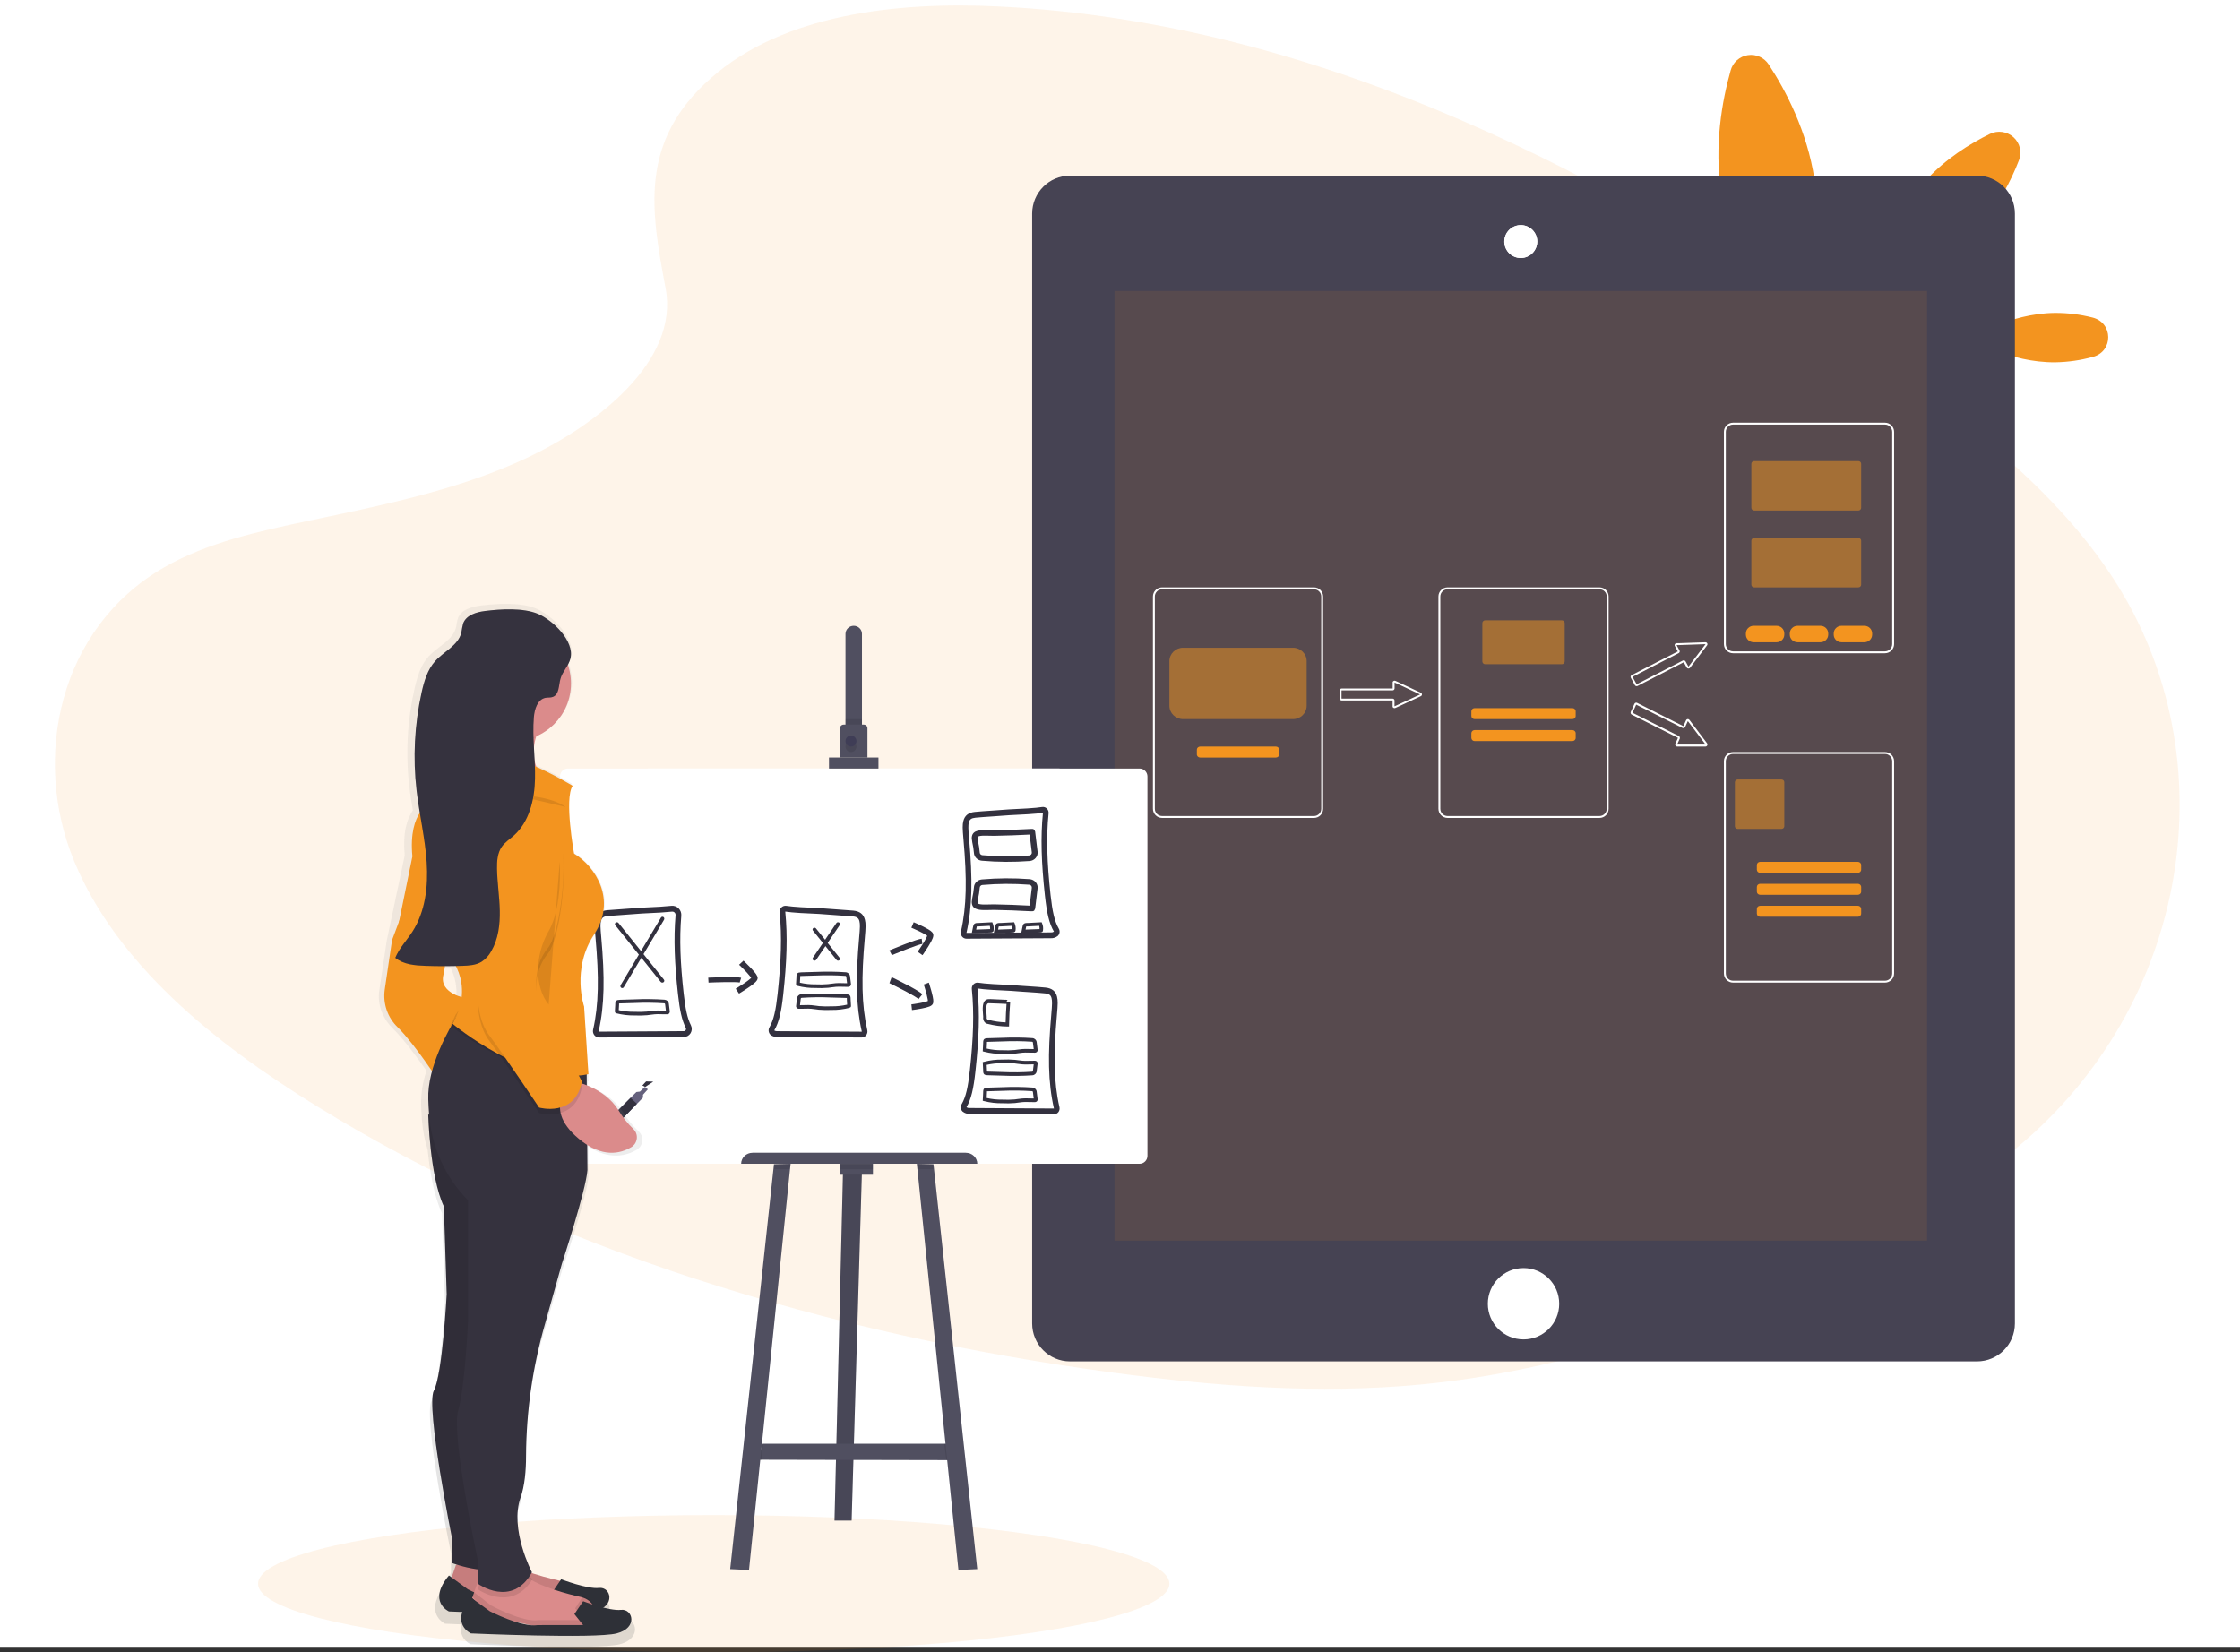 <svg xmlns="http://www.w3.org/2000/svg" width="408" height="301" viewBox="0 0 408 301">
  <rect x="0" y="0" width="408" height="301" fill="#333333" stroke="none"/>
  <defs>
    <linearGradient id="grafika-a" x1="50.004%" x2="50.004%" y1="100.008%" y2=".008%">
      <stop offset="0%" stop-color="gray" stop-opacity=".25"/>
      <stop offset="54%" stop-color="gray" stop-opacity=".12"/>
      <stop offset="100%" stop-color="gray" stop-opacity=".1"/>
    </linearGradient>
  </defs>
  <g fill="none" fill-rule="evenodd">
    <rect width="408" height="300" fill="#FFF"/>
    <g fill-rule="nonzero" transform="translate(10 1)">
      <ellipse cx="120" cy="287.5" fill="#F3941F" opacity=".1" rx="83" ry="12.5"/>
      <path fill="#F3941F" d="M119.501,13.216 C132.629,1.623 153.239,-0.752 172.002,0.184 C230.927,3.089 284.112,31.258 330.131,63.128 C346.789,74.668 363.19,87.099 374,102.991 C396.012,135.332 389.481,180.139 358.875,206.782 C348.462,215.86 335.84,222.799 322.882,228.958 C299.839,239.912 274.977,248.705 248.826,251.208 C230.178,252.993 211.299,251.54 192.759,249.05 C140.958,242.095 90.111,226.703 47.497,200.385 C28.807,188.855 11.19,174.489 3.485,155.812 C-4.221,137.134 0.697,113.466 19.798,102.414 C27.691,97.84 37.129,95.78 46.368,93.835 C59.959,90.982 73.788,88.168 86.062,82.368 C98.737,76.372 113.747,64.783 111.238,51.521 C108.544,37.285 106.376,24.788 119.501,13.216 Z" opacity=".1"/>
      <path fill="#F3941F" d="M320.488 31.631C322.849 47.142 316.279 61 316.279 61 316.279 61 305.88 49.711 303.512 34.2 302.188 25.498 303.673 17.325 305.231 11.818 305.632 10.357 306.86 9.269 308.363 9.043 309.866 8.817 311.362 9.495 312.178 10.774 315.311 15.563 319.164 22.933 320.488 31.631zM364.288 56C366.6 55.99 368.905 56.274 371.142 56.845 374.91 57.787 374.968 62.986 371.222 64.009 368.997 64.627 366.7 64.959 364.388 64.999 355.917 65.089 349 60.661 349 60.661 349 60.661 355.817 56.091 364.288 56zM340.676 31.954C332.69 40.644 331 52 331 52 331 52 342.257 49.264 350.24 40.571 353.941 36.543 356.291 31.944 357.747 28.169 358.311 26.706 357.914 25.051 356.746 23.996 355.578 22.941 353.877 22.7 352.458 23.389 348.778 25.18 344.377 27.926 340.676 31.954z"/>
      <path fill="#464353" d="M184.895,31 L350.105,31 C353.913,31 357,34.094 357,37.91 L357,240.09 C357,243.906 353.913,247 350.105,247 L184.895,247 C181.087,247 178,243.906 178,240.09 L178,37.91 C178,34.094 181.087,31 184.895,31 Z"/>
      <polygon fill="#F3941F" points="193 52 341 52 341 225 193 225" opacity=".1"/>
      <circle cx="267.5" cy="236.5" r="6.5" fill="#FFF"/>
      <path fill="#FFF" d="M267,46 C265.343,46 264,44.657 264,43 C264,41.343 265.343,40 267,40 C268.657,40 270,41.343 270,43 C269.996,44.655 268.655,45.996 267,46 Z"/>
      <path fill="#FFF" d="M267.017 40.332C268.49 40.332 269.685 41.526 269.685 43 269.685 44.474 268.49 45.668 267.017 45.668 265.543 45.668 264.348 44.474 264.348 43 264.35 41.527 265.544 40.333 267.017 40.332L267.017 40.332zM267.017 40C265.802 39.993 264.703 40.72 264.233 41.84 263.764 42.961 264.016 44.254 264.873 45.115 265.73 45.977 267.021 46.236 268.144 45.773 269.267 45.31 270 44.215 270 43 270.004 42.206 269.692 41.443 269.132 40.88 268.572 40.317 267.811 40 267.017 40L267.017 40zM201.668 106L229.332 106C230.253 106 231 106.746 231 107.667L231 146.333C231 147.254 230.253 148 229.332 148L201.668 148C200.747 148 200 147.254 200 146.333L200 107.667C200 106.746 200.747 106 201.668 106zM201.668 106.347C200.939 106.347 200.347 106.938 200.347 107.667L200.347 146.333C200.347 147.062 200.939 147.653 201.668 147.653L229.332 147.653C230.061 147.653 230.653 147.062 230.653 146.333L230.653 107.667C230.653 106.938 230.061 106.347 229.332 106.347L201.668 106.347z"/>
      <path fill="#F3941F" d="M205.491,117 L225.509,117 C226.885,117 228,118.092 228,119.439 L228,127.561 C228,128.908 226.885,130 225.509,130 L205.491,130 C204.115,130 203,128.908 203,127.561 L203,119.439 C203,118.092 204.115,117 205.491,117 Z" opacity=".5"/>
      <path fill="#F3941F" d="M208.607,135 L222.393,135 C222.728,135 223,135.256 223,135.572 L223,136.428 C223,136.744 222.728,137 222.393,137 L208.607,137 C208.272,137 208,136.744 208,136.428 L208,135.572 C208,135.256 208.272,135 208.607,135 Z"/>
      <path fill="#FFF" d="M253.668,106 L281.332,106 C282.253,106 283,106.746 283,107.667 L283,146.333 C283,147.254 282.253,148 281.332,148 L253.668,148 C252.747,148 252,147.254 252,146.333 L252,107.667 C252,106.746 252.747,106 253.668,106 Z M253.668,106.347 C252.939,106.347 252.347,106.938 252.347,107.667 L252.347,146.333 C252.347,147.062 252.939,147.653 253.668,147.653 L281.332,147.653 C282.061,147.653 282.653,147.062 282.653,146.333 L282.653,107.667 C282.653,106.938 282.061,106.347 281.332,106.347 L253.668,106.347 Z"/>
      <path fill="#F3941F" d="M260.518,112 L274.482,112 C274.768,112 275,112.233 275,112.52 L275,119.48 C275,119.767 274.768,120 274.482,120 L260.518,120 C260.232,120 260,119.767 260,119.48 L260,112.52 C260,112.233 260.232,112 260.518,112 Z" opacity=".5"/>
      <path fill="#F3941F" d="M258.595 128L276.405 128C276.734 128 277 128.256 277 128.572L277 129.428C277 129.744 276.734 130 276.405 130L258.595 130C258.266 130 258 129.744 258 129.428L258 128.572C258 128.256 258.266 128 258.595 128zM258.595 132L276.405 132C276.734 132 277 132.256 277 132.572L277 133.428C277 133.744 276.734 134 276.405 134L258.595 134C258.266 134 258 133.744 258 133.428L258 132.572C258 132.256 258.266 132 258.595 132z"/>
      <path fill="#FFF" d="M305.668,76 L333.332,76 C334.253,76 335,76.746 335,77.667 L335,116.333 C335,117.254 334.253,118 333.332,118 L305.668,118 C304.747,118 304,117.254 304,116.333 L304,77.667 C304,76.746 304.747,76 305.668,76 Z M305.668,76.347 C304.939,76.347 304.347,76.938 304.347,77.667 L304.347,116.333 C304.347,117.062 304.939,117.653 305.668,117.653 L333.332,117.653 C334.061,117.653 334.653,117.062 334.653,116.333 L334.653,77.667 C334.653,76.938 334.061,76.347 333.332,76.347 L305.668,76.347 Z"/>
      <path fill="#F3941F" d="M309.508 83L328.492 83C328.772 83 329 83.22 329 83.49L329 91.51C329 91.78 328.772 92 328.492 92L309.508 92C309.228 92 309 91.78 309 91.51L309 83.49C309 83.22 309.228 83 309.508 83zM309.508 97L328.492 97C328.772 97 329 97.22 329 97.49L329 105.51C329 105.78 328.772 106 328.492 106L309.508 106C309.228 106 309 105.78 309 105.51L309 97.49C309 97.22 309.228 97 309.508 97z" opacity=".5"/>
      <path fill="#F3941F" d="M309.423 113L313.577 113C314.363 113 315 113.622 315 114.389L315 114.611C315 115.378 314.363 116 313.577 116L309.423 116C308.637 116 308 115.378 308 114.611L308 114.389C308 113.622 308.637 113 309.423 113zM317.423 113L321.577 113C322.363 113 323 113.622 323 114.389L323 114.611C323 115.378 322.363 116 321.577 116L317.423 116C316.637 116 316 115.378 316 114.611L316 114.389C316 113.622 316.637 113 317.423 113zM325.423 113L329.577 113C330.363 113 331 113.622 331 114.389L331 114.611C331 115.378 330.363 116 329.577 116L325.423 116C324.637 116 324 115.378 324 114.611L324 114.389C324 113.622 324.637 113 325.423 113z"/>
      <path fill="#FFF" d="M305.668,136 L333.332,136 C334.253,136 335,136.746 335,137.667 L335,176.333 C335,177.254 334.253,178 333.332,178 L305.668,178 C304.747,178 304,177.254 304,176.333 L304,137.667 C304,136.746 304.747,136 305.668,136 Z M305.668,136.347 C304.939,136.347 304.347,136.938 304.347,137.667 L304.347,176.333 C304.347,177.062 304.939,177.653 305.668,177.653 L333.332,177.653 C334.061,177.653 334.653,177.062 334.653,176.333 L334.653,137.667 C334.653,136.938 334.061,136.347 333.332,136.347 L305.668,136.347 Z"/>
      <path fill="#F3941F" d="M306.498,141 L314.502,141 C314.777,141 315,141.22 315,141.49 L315,149.51 C315,149.78 314.777,150 314.502,150 L306.498,150 C306.223,150 306,149.78 306,149.51 L306,141.49 C306,141.22 306.223,141 306.498,141 Z" opacity=".5"/>
      <path fill="#F3941F" d="M310.595 156L328.405 156C328.734 156 329 156.256 329 156.572L329 157.428C329 157.744 328.734 158 328.405 158L310.595 158C310.266 158 310 157.744 310 157.428L310 156.572C310 156.256 310.266 156 310.595 156zM310.595 160L328.405 160C328.734 160 329 160.256 329 160.572L329 161.428C329 161.744 328.734 162 328.405 162L310.595 162C310.266 162 310 161.744 310 161.428L310 160.572C310 160.256 310.266 160 310.595 160zM310.595 164L328.405 164C328.734 164 329 164.256 329 164.572L329 165.428C329 165.744 328.734 166 328.405 166L310.595 166C310.266 166 310 165.744 310 165.428L310 164.572C310 164.256 310.266 164 310.595 164z"/>
      <path fill="#FFF" d="M248.324 126.041L244.505 127.809 244.155 127.967C244.065 128.008 243.961 128.011 243.868 127.975 243.775 127.94 243.701 127.869 243.664 127.78L243.655 127.746C243.647 127.705 243.647 127.663 243.652 127.65L243.652 126.606C243.652 126.6 243.647 126.596 243.642 126.596L234.363 126.596C234.165 126.596 234.004 126.443 234 126.249L234 124.772C234.004 124.581 234.165 124.429 234.363 124.429L243.649 124.429C243.657 124.428 243.663 124.422 243.663 124.415L243.665 123.373C243.658 123.333 243.658 123.293 243.665 123.254L243.676 123.215C243.714 123.127 243.788 123.057 243.881 123.023 243.974 122.989 244.077 122.993 244.166 123.034L244.517 123.192 248.325 124.976 248.793 125.197C248.919 125.254 249 125.376 249 125.51 249 125.644 248.92 125.766 248.794 125.823L248.324 126.041zM243.999 127.664C244.002 127.664 244.005 127.664 244.007 127.663L244.355 127.506 248.172 125.739 248.643 125.52 248.645 125.519C248.649 125.518 248.651 125.514 248.651 125.51 248.651 125.506 248.649 125.503 248.642 125.5L248.172 125.278 244.367 123.495 244.017 123.337C244.015 123.336 244.013 123.336 244.011 123.336 244.011 123.339 244.011 123.343 244.012 123.347L244.012 124.415C244.012 124.606 243.853 124.761 243.652 124.765L234.363 124.765C234.355 124.765 234.349 124.77 234.349 124.775L234.349 126.246C234.349 126.254 234.355 126.26 234.363 126.26L243.642 126.26C243.84 126.26 244.001 126.414 244.001 126.606L243.999 127.664zM300.944 116.543L300.937 116.554 300.622 116.972 298.065 120.339 297.836 120.644C297.774 120.72 297.683 120.77 297.583 120.781 297.483 120.792 297.382 120.764 297.299 120.699 297.262 120.668 297.232 120.629 297.216 120.595L296.695 119.65C296.69 119.642 296.68 119.639 296.675 119.641L288.279 123.958C288.193 124.003 288.091 124.012 287.997 123.984 287.903 123.957 287.825 123.894 287.779 123.81L287.044 122.469C286.997 122.386 286.987 122.288 287.016 122.197 287.045 122.106 287.11 122.03 287.196 121.987L295.593 117.676C295.596 117.675 295.598 117.673 295.598 117.67 295.599 117.667 295.599 117.665 295.597 117.661L295.075 116.707C295.042 116.66 295.023 116.605 295.024 116.568 295.01 116.468 295.041 116.367 295.109 116.291 295.178 116.214 295.277 116.17 295.383 116.169L295.759 116.169 300.09 116.017 300.632 116C300.766 116 300.889 116.07 300.954 116.183 301.019 116.296 301.015 116.434 300.944 116.543zM300.641 116.35C300.639 116.347 300.636 116.345 300.638 116.345L300.103 116.362 295.766 116.514 295.385 116.514C295.383 116.514 295.381 116.515 295.38 116.517 295.379 116.518 295.378 116.519 295.379 116.534L295.379 116.532 295.912 117.499C295.959 117.582 295.969 117.68 295.94 117.771 295.911 117.862 295.846 117.937 295.76 117.981L287.363 122.292C287.36 122.293 287.359 122.295 287.358 122.298 287.357 122.3 287.357 122.303 287.359 122.307L288.095 123.649C288.097 123.652 288.099 123.654 288.102 123.654 288.104 123.655 288.107 123.655 288.111 123.653L296.511 119.334C296.692 119.247 296.913 119.314 297.009 119.487L297.533 120.437C297.536 120.438 297.539 120.439 297.542 120.438 297.547 120.438 297.551 120.436 297.55 120.437L297.776 120.135 300.334 116.768 300.642 116.359C300.643 116.356 300.643 116.353 300.641 116.35zM295.861 135L295.486 135C295.385 135 295.289 134.956 295.221 134.879 295.152 134.802 295.117 134.698 295.124 134.6 295.126 134.549 295.139 134.498 295.159 134.458L295.629 133.425C295.631 133.422 295.631 133.419 295.63 133.416 295.629 133.413 295.627 133.411 295.624 133.409L287.205 129.177C287.025 129.085 286.949 128.857 287.036 128.668L287.701 127.221C287.741 127.128 287.816 127.055 287.908 127.021 288 126.987 288.102 126.994 288.186 127.039L296.601 131.273C296.609 131.277 296.619 131.274 296.622 131.269L297.104 130.219C297.156 130.098 297.265 130.015 297.39 130 297.516 129.985 297.64 130.041 297.712 130.142L297.949 130.448 300.59 133.946 300.91 134.371C301.005 134.485 301.027 134.648 300.965 134.785 300.903 134.92 300.771 135.004 300.628 135L295.861 135zM295.477 134.629C295.479 134.631 295.482 134.632 295.486 134.632L300.631 134.632 300.638 134.633C300.643 134.633 300.646 134.63 300.648 134.626 300.65 134.622 300.649 134.618 300.64 134.607L300.314 134.173 297.675 130.678 297.436 130.368C297.434 130.366 297.432 130.365 297.429 130.365 297.427 130.365 297.425 130.367 297.422 130.374L296.936 131.432C296.846 131.616 296.634 131.694 296.451 131.606L288.03 127.368C288.028 127.367 288.026 127.367 288.025 127.368 288.023 127.369 288.021 127.37 288.019 127.376L287.352 128.827C287.349 128.835 287.352 128.843 287.358 128.846L295.775 133.078C295.862 133.121 295.929 133.199 295.961 133.294 295.993 133.389 295.987 133.494 295.946 133.584L295.474 134.619C295.474 134.624 295.475 134.627 295.477 134.629z"/>
      <polygon fill="#504F60" points="147 212.157 146.971 213.179 145.118 276 142 276 143.53 213.179 143.559 212"/>
      <polygon fill="#000" points="147 212.157 146.971 213.179 145.118 276 142 276 143.53 213.179 143.559 212" opacity=".1"/>
      <polygon fill="#504F60" points="165 265 162.779 264.993 129.757 264.923 128 264.92 128.934 262 164.765 262"/>
      <polygon fill="#000" points="147 212.133 146.975 213 144 213 144.025 212" opacity=".1"/>
      <polygon fill="#504F60" points="143 211 149 211 149 213 143 213"/>
      <polygon fill="#000" points="129 262 128.713 265 127 264.996 127.911 262" opacity=".1"/>
      <polygon fill="#504F60" points="134 211 133.905 211.907 126.426 285 123 284.842 130.881 211.907 130.969 211.077"/>
      <polygon fill="#000" points="165 265 162.358 264.993 162 262 164.72 262" opacity=".1"/>
      <polygon fill="#504F60" points="168 284.842 164.57 285 157.092 211.907 157 211 160.027 211.077 160.116 211.907"/>
      <polygon fill="#FFF" points="108 139 183 139 183 211 108 211"/>
      <path fill="#FFF" d="M93.435,139 L197.565,139 C198.358,139 199,139.649 199,140.45 L199,209.55 C199,210.351 198.358,211 197.565,211 L93.435,211 C92.642,211 92,210.351 92,209.55 L92,140.45 C92,139.649 92.642,139 93.435,139 Z"/>
      <path fill="#504F60" d="M147,114.475 L147,132 L144,132 L144,114.475 C144,113.661 144.672,113 145.5,113 C146.328,113 147,113.661 147,114.475 Z"/>
      <polygon fill="#000" points="144 130 147 130 147 132 144 132" opacity=".1"/>
      <path fill="#504F60" d="M148,131.654 L148,137 L143,137 L143,131.654 C143,131.293 143.301,131 143.672,131 L147.308,131 C147.49,130.995 147.666,131.061 147.796,131.185 C147.927,131.308 148,131.477 148,131.654 L148,131.654 Z"/>
      <circle cx="145" cy="135" r="1" fill="#000" opacity=".1"/>
      <circle cx="145" cy="134" r="1" fill="#3F3D56"/>
      <polygon fill="#000" points="143 137 148 137 148 138 143 138" opacity=".1"/>
      <polygon fill="#000" points="141 137 150 137 150 139 141 139" opacity=".1"/>
      <polygon fill="#504F60" points="141 137 150 137 150 139 141 139"/>
      <path fill="#000" d="M127.081,209 L165.912,209 C167.065,209 168,209.895 168,211 L168,211 L125,211 L125,211 C125,209.898 125.931,209.004 127.081,209 Z" opacity=".1"/>
      <polygon fill="#000" points="131.085 211.085 134 211 133.908 212 131 212" opacity=".1"/>
      <polygon fill="#000" points="143 211 149 211 149 212 143 212" opacity=".1"/>
      <polygon fill="#000" points="160 212 157.088 212 157 211 159.915 211.085" opacity=".1"/>
      <path fill="#504F60" d="M127.081,209 L165.912,209 C167.065,209 168,209.895 168,211 L168,211 L125,211 L125,211 C125,209.895 125.935,209 127.088,209 L127.081,209 Z"/>
      <path fill="#33313F" d="M166.037 170C165.72 170.002 165.42 169.855 165.223 169.599 165.026 169.344 164.955 169.01 165.028 168.696 166.081 164.078 166.126 159.125 165.491 151.92 165.314 149.908 165.294 149.268 165.472 148.555 165.722 147.554 166.404 147.015 167.578 146.901 168.508 146.814 169.249 146.761 170.916 146.651 172.345 146.556 172.98 146.511 173.772 146.444 173.845 146.437 176.173 146.329 177.135 146.268 178.328 146.193 179.243 146.109 179.807 146.013L179.811 146.013C180.128 145.962 180.45 146.066 180.681 146.295 180.913 146.523 181.028 146.85 180.992 147.173 180.553 151.536 180.709 156.145 181.352 162.035 181.689 165.071 182.07 166.816 182.841 168.146 183.096 168.563 183.039 169.106 182.704 169.458L182.653 169.506C182.285 169.8 181.826 169.944 181.362 169.912L166.037 170zM177.198 147.328C176.219 147.39 173.907 147.498 173.857 147.502 173.057 147.571 172.418 147.616 170.982 147.71 169.324 147.82 168.588 147.873 167.673 147.958 166.914 148.032 166.607 148.275 166.471 148.819 166.336 149.36 166.355 149.966 166.519 151.824 167.163 159.131 167.117 164.18 166.033 168.938L181.377 168.849 181.422 168.851C181.614 168.867 181.806 168.816 181.966 168.707 181.965 168.705 181.963 168.703 181.962 168.7 181.084 167.188 180.681 165.339 180.327 162.155 179.677 156.197 179.518 151.519 179.966 147.063 179.357 147.165 178.419 147.251 177.198 147.328zM181.966 202C182.287 201.998 182.583 201.848 182.777 201.595 182.972 201.341 183.044 201.01 182.973 200.695 181.92 196.076 181.875 191.123 182.51 183.919 182.688 181.907 182.707 181.267 182.529 180.554 182.28 179.554 181.598 179.014 180.425 178.901 179.506 178.811 178.736 178.755 177.063 178.647 176.645 178.619 176.506 178.61 176.297 178.597 175.46 178.541 174.836 178.495 174.23 178.443 174.157 178.437 171.829 178.329 170.867 178.268 169.674 178.193 168.759 178.109 168.195 178.013L168.191 178.013C167.874 177.962 167.552 178.066 167.321 178.295 167.089 178.523 166.975 178.849 167.011 179.177 167.449 183.539 167.292 188.156 166.646 194.033 166.315 197.056 165.932 198.812 165.154 200.157 164.904 200.561 164.962 201.107 165.3 201.457L165.35 201.502C165.717 201.796 166.176 201.941 166.64 201.908L181.966 202zM170.804 179.328C171.783 179.39 174.095 179.497 174.144 179.502 174.757 179.554 175.388 179.6 176.23 179.656 176.44 179.67 176.58 179.679 176.998 179.706 178.66 179.814 179.424 179.87 180.328 179.958 181.087 180.031 181.395 180.275 181.53 180.819 181.665 181.359 181.647 181.966 181.483 183.823 180.838 191.131 180.885 196.18 181.969 200.936L181.965 200.938 166.625 200.846 166.58 200.848C166.388 200.864 166.198 200.813 166.038 200.705 166.92 199.176 167.325 197.316 167.671 194.152 168.325 188.206 168.485 183.519 168.036 179.063 168.645 179.165 169.583 179.251 170.804 179.328z"/>
      <path fill="#33313F" d="M178.058 188.112C178.458 188.149 178.777 188.451 178.822 188.833L178.988 190.169C179.023 190.328 178.979 190.494 178.868 190.618L178.842 190.648 178.808 190.671C178.709 190.74 178.589 190.773 178.468 190.767 178.208 190.774 177.996 190.77 177.534 190.756 176.887 190.737 176.604 190.736 176.254 190.766 176.039 190.782 175.857 190.805 175.476 190.859 175.169 190.903 175.05 190.919 174.878 190.938 174.099 191.004 173.316 191.017 172.559 190.979 171.449 190.997 170.342 190.866 169.27 190.59L169 190.52 169.015 190.252C169.017 190.217 169.017 190.217 169.024 190.076 169.032 189.942 169.039 189.807 169.046 189.679L169.048 189.635C169.065 189.306 169.076 189.077 169.076 189.041L169.076 188.997C169.076 188.319 169.239 188.144 169.955 188.127L172.65 188.048C174.449 187.967 176.252 187.988 178.058 188.112zM178.137 188.909C178.129 188.836 178.068 188.778 178 188.772 176.229 188.651 174.453 188.63 172.679 188.71L172.674 188.71 169.974 188.789C169.881 188.792 169.815 188.795 169.768 188.799 169.766 188.839 169.765 188.896 169.765 188.997L169.765 189.041C169.765 189.094 169.755 189.311 169.736 189.668L169.734 189.712C169.729 189.811 169.723 189.913 169.718 190.016 170.644 190.231 171.596 190.332 172.571 190.317 173.32 190.354 174.071 190.341 174.809 190.279 174.962 190.262 175.076 190.246 175.375 190.204 175.771 190.148 175.964 190.124 176.196 190.106 176.58 190.073 176.882 190.074 177.556 190.094 177.902 190.104 178.102 190.109 178.287 190.108L178.137 188.909zM178.05 194.885C178.458 194.848 178.777 194.546 178.822 194.162L178.988 192.831C179.023 192.673 178.98 192.507 178.871 192.382L178.843 192.35 178.808 192.326C178.709 192.258 178.589 192.224 178.468 192.231 178.21 192.224 177.999 192.228 177.541 192.242 176.891 192.263 176.606 192.263 176.258 192.232 176.032 192.216 175.845 192.193 175.454 192.138 175.158 192.097 175.044 192.081 174.887 192.064 174.099 191.996 173.316 191.982 172.534 192.023 171.449 192.004 170.342 192.135 169.27 192.411L169 192.481 169.015 192.748C169.017 192.783 169.017 192.783 169.025 192.925 169.032 193.058 169.039 193.193 169.046 193.321L169.048 193.366C169.065 193.694 169.076 193.922 169.076 193.959L169.076 194.003C169.076 194.679 169.238 194.852 169.955 194.873L172.65 194.952C174.45 195.033 176.253 195.011 178.05 194.885zM169.765 194.004L169.766 193.959C169.766 193.905 169.755 193.688 169.736 193.333L169.734 193.287C169.729 193.189 169.723 193.087 169.718 192.985 170.643 192.77 171.594 192.669 172.547 192.684 173.32 192.645 174.07 192.658 174.817 192.723 174.956 192.738 175.066 192.753 175.354 192.794 175.761 192.851 175.959 192.875 176.201 192.892 176.581 192.926 176.885 192.925 177.563 192.904 177.905 192.893 178.104 192.889 178.287 192.89L178.138 194.085C178.129 194.161 178.068 194.219 177.992 194.226 176.229 194.349 174.453 194.371 172.679 194.291L172.674 194.29 169.976 194.211C169.881 194.208 169.815 194.205 169.768 194.2 169.766 194.161 169.765 194.104 169.765 194.004zM178.058 197.115C178.458 197.152 178.777 197.454 178.822 197.836L178.988 199.169C179.023 199.327 178.98 199.493 178.871 199.617L178.843 199.649 178.808 199.674C178.709 199.742 178.589 199.775 178.468 199.769 178.21 199.776 177.999 199.772 177.541 199.757 176.891 199.737 176.606 199.737 176.252 199.768 176.035 199.783 175.851 199.806 175.464 199.862 175.164 199.905 175.047 199.921 174.878 199.94 174.098 200.005 173.316 200.017 172.559 199.977 171.45 199.997 170.342 199.867 169.27 199.592L169 199.523 169.015 199.255C169.017 199.22 169.017 199.22 169.024 199.078 169.032 198.944 169.039 198.809 169.046 198.681L169.048 198.636C169.065 198.306 169.076 198.077 169.076 198.041L169.076 197.997C169.076 197.32 169.239 197.147 169.954 197.13L172.65 197.048C174.45 196.967 176.253 196.989 178.058 197.115zM178.137 197.912C178.129 197.839 178.068 197.781 178 197.775 176.229 197.651 174.453 197.629 172.679 197.709L172.674 197.709 169.974 197.792C169.881 197.794 169.815 197.797 169.767 197.802 169.766 197.841 169.765 197.898 169.765 197.996L169.765 198.041C169.765 198.095 169.755 198.312 169.736 198.669L169.734 198.714C169.729 198.813 169.723 198.915 169.718 199.018 170.644 199.232 171.596 199.332 172.571 199.316 173.32 199.354 174.071 199.342 174.809 199.281 174.958 199.265 175.07 199.249 175.362 199.207 175.765 199.149 175.961 199.125 176.195 199.108 176.581 199.074 176.885 199.074 177.563 199.096 177.905 199.106 178.104 199.111 178.287 199.11L178.137 197.912zM171 169L171.076 168.612C171.082 168.582 171.092 168.53 171.105 168.463 171.128 168.352 171.15 168.24 171.171 168.136L171.176 168.113C171.237 167.808 171.267 167.671 171.279 167.639 171.405 167.218 171.646 167.125 172.124 167.13 172.211 167.132 172.252 167.131 172.301 167.129L174.721 167 174.81 167.206C174.979 167.598 175.037 168.026 174.978 168.447 174.974 168.523 174.951 168.598 174.911 168.664L174.889 168.702 174.856 168.733C174.758 168.824 174.626 168.873 174.49 168.869L171 169zM172.337 167.757C172.269 167.761 172.217 167.761 172.115 167.76 171.898 167.757 171.925 167.747 171.9 167.83 171.899 167.833 171.858 168.022 171.815 168.234L171.811 168.257C171.805 168.284 171.799 168.312 171.794 168.34L174.344 168.244C174.358 168.045 174.337 167.846 174.282 167.654L172.337 167.757zM176 169L176.078 168.611C176.084 168.581 176.094 168.529 176.108 168.462 176.13 168.351 176.153 168.239 176.174 168.135L176.179 168.113C176.241 167.809 176.271 167.671 176.283 167.641 176.405 167.218 176.647 167.125 177.126 167.131 177.214 167.132 177.256 167.131 177.305 167.129L179.724 167 179.813 167.206C179.98 167.597 180.036 168.024 179.977 168.443 179.975 168.517 179.955 168.59 179.919 168.656L179.894 168.701 179.855 168.736C179.757 168.824 179.628 168.872 179.495 168.869L176 169zM177.341 167.757C177.273 167.761 177.22 167.761 177.118 167.76 176.901 167.757 176.929 167.746 176.904 167.83 176.903 167.833 176.861 168.023 176.818 168.236L176.813 168.258C176.807 168.285 176.802 168.312 176.796 168.34L179.344 168.244C179.359 168.045 179.338 167.846 179.284 167.654L177.341 167.757zM178.538 150.449L178.991 154.171C179.037 154.577 178.909 154.985 178.636 155.3 178.364 155.616 177.97 155.814 177.54 155.848 174.641 156.067 171.728 156.049 168.83 155.794 168.039 155.721 167.426 155.102 167.394 154.362 167.342 153.723 167.244 153.088 167.095 152.435L167.092 152.413C166.992 151.839 166.971 151.606 167.041 151.296 167.149 150.808 167.504 150.472 168.08 150.334 168.554 150.221 169.067 150.197 169.858 150.218 169.953 150.221 170.034 150.223 170.194 150.229 170.668 150.245 170.859 150.249 171.087 150.245 172.177 150.224 173.264 150.195 174.367 150.157 174.473 150.157 174.945 150.136 176.152 150.079L176.154 150.079C176.85 150.046 177.129 150.033 177.415 150.021 177.598 150.013 177.737 150.007 177.835 150.004 177.889 150.002 177.931 150.001 177.962 150 177.986 150 177.986 150 178.014 150 178.03 150.001 178.03 150.001 178.064 150.003 178.089 150.006 178.089 150.006 178.147 150.018 178.191 150.029 178.191 150.029 178.281 150.071 178.419 150.151 178.427 150.156 178.523 150.451L178.538 150.449zM177.463 151.033C177.179 151.046 176.9 151.059 176.206 151.091L176.204 151.091C174.926 151.151 174.502 151.17 174.386 151.17 173.297 151.208 172.204 151.238 171.107 151.258 170.853 151.263 170.651 151.258 170.157 151.242 169.999 151.237 169.92 151.234 169.828 151.232 169.129 151.213 168.691 151.233 168.338 151.317 168.03 151.391 168.007 151.492 168.138 152.248 168.139 152.256 168.14 152.258 168.138 152.253L168.138 152.25C168.291 152.92 168.396 153.6 168.452 154.301 168.463 154.554 168.668 154.76 168.929 154.784 171.765 155.034 174.618 155.052 177.454 154.838 177.596 154.827 177.728 154.761 177.818 154.656 177.909 154.55 177.952 154.414 177.937 154.283L177.541 151.03C177.516 151.031 177.49 151.032 177.463 151.033zM178.545 164.548L178.991 160.833C179.037 160.422 178.909 160.015 178.637 159.7 178.364 159.384 177.97 159.187 177.544 159.152 174.642 158.933 171.728 158.951 168.832 159.203 168.037 159.276 167.424 159.897 167.393 160.657 167.342 161.277 167.244 161.912 167.101 162.538 167.094 162.575 167.094 162.575 167.092 162.586 166.992 163.16 166.971 163.393 167.041 163.703 167.149 164.19 167.504 164.527 168.08 164.664 168.554 164.778 169.067 164.802 169.858 164.78 169.953 164.777 170.034 164.775 170.194 164.77 170.668 164.754 170.859 164.75 171.087 164.754 172.283 164.776 173.338 164.804 174.346 164.841 174.407 164.843 174.586 164.852 174.935 164.868 175.039 164.873 175.172 164.88 175.44 164.893 175.665 164.903 175.84 164.912 176.013 164.92L176.155 164.927C176.693 164.952 177.111 164.971 177.422 164.983 177.605 164.991 177.747 164.996 177.847 164.998 177.903 165 177.947 165 177.981 165 178.009 165 178.009 165 178.045 164.998 178.069 164.996 178.069 164.996 178.12 164.988 178.157 164.981 178.157 164.981 178.239 164.952 178.38 164.9 178.386 164.898 178.527 164.546L178.545 164.548zM177.467 163.971C177.158 163.959 176.742 163.94 176.207 163.915L176.066 163.908C175.893 163.9 175.718 163.891 175.494 163.881 175.225 163.868 175.093 163.861 174.988 163.856 174.628 163.839 174.452 163.831 174.385 163.829 173.372 163.791 172.31 163.763 171.107 163.741 170.853 163.736 170.651 163.74 170.157 163.757 170 163.762 169.92 163.765 169.828 163.767 169.129 163.786 168.691 163.766 168.338 163.681 168.03 163.608 168.007 163.506 168.138 162.751L168.142 162.729C168.29 162.083 168.396 161.402 168.451 160.716 168.463 160.443 168.667 160.236 168.931 160.212 171.765 159.965 174.618 159.948 177.457 160.162 177.596 160.173 177.728 160.239 177.819 160.344 177.909 160.45 177.952 160.585 177.937 160.721L177.547 163.974C177.521 163.973 177.494 163.972 177.467 163.971zM173.362 181.452L173.363 181.446 174 181.523 174 181.524 173.687 181.494 174 181.527C173.894 182.892 173.827 184.26 173.799 185.63L173.792 186 173.476 185.997C172.286 185.985 171.099 185.827 169.937 185.525 169.671 185.5 169.426 185.344 169.264 185.093 169.105 184.848 169.042 184.537 169.088 184.236 169.084 184.135 169.078 184.059 169.046 183.672 169.024 183.406 169.012 183.228 169.005 183.042 168.96 181.848 169.205 181.1 169.998 181.007 170.144 180.989 170.521 181.004 171.837 181.066L171.857 181.067C172.518 181.098 172.827 181.112 173.115 181.122 173.293 181.128 173.429 181.131 173.521 181.131 173.566 181.131 173.599 181.13 173.617 181.128 173.619 181.128 173.617 181.128 173.608 181.13 173.453 181.166 173.381 181.203 173.361 181.459L173.677 181.493 173.362 181.452zM173.096 181.872C172.805 181.862 172.495 181.848 171.831 181.817L171.811 181.816C170.624 181.76 170.159 181.742 170.062 181.754 169.737 181.792 169.614 182.17 169.645 183.009 169.652 183.179 169.663 183.346 169.684 183.599 169.723 184.065 169.725 184.102 169.729 184.255L169.731 184.304 169.721 184.351C169.702 184.451 169.721 184.557 169.774 184.64 169.828 184.722 169.91 184.773 169.998 184.778L170.052 184.786C171.076 185.054 172.119 185.206 173.167 185.24 173.195 184.118 173.25 182.998 173.33 181.879 173.262 181.878 173.184 181.875 173.096 181.872zM112.288 164.01C112.776 163.956 113.262 164.128 113.612 164.48 113.961 164.831 114.137 165.324 114.092 165.819 113.737 170.002 113.913 174.437 114.529 180.001 114.841 182.797 115.179 184.443 115.841 185.773 116.069 186.226 116.051 186.768 115.791 187.203 115.532 187.639 115.069 187.906 114.571 187.908L99.143 188C98.797 188.002 98.469 187.844 98.252 187.57 98.035 187.296 97.952 186.936 98.027 186.587 99.07 181.974 99.111 177.017 98.473 169.848 98.291 167.84 98.271 167.186 98.451 166.469 98.704 165.465 99.395 164.923 100.585 164.808 101.492 164.726 102.206 164.675 103.847 164.568 105.336 164.47 106.012 164.422 106.844 164.349 106.899 164.345 109.243 164.237 110.229 164.176 111.052 164.125 111.744 164.07 112.288 164.01zM110.293 165.24C109.29 165.302 106.96 165.409 106.93 165.412 106.091 165.485 105.41 165.534 103.914 165.632 102.281 165.739 101.573 165.789 100.68 165.87 99.912 165.944 99.601 166.188 99.464 166.734 99.327 167.278 99.346 167.896 99.514 169.751 100.162 177.024 100.12 182.077 99.047 186.822 99.041 186.849 99.048 186.878 99.065 186.9 99.082 186.921 99.108 186.934 99.136 186.934L114.566 186.841C114.702 186.841 114.828 186.769 114.898 186.65 114.969 186.532 114.974 186.384 114.91 186.258 114.172 184.776 113.816 183.04 113.491 180.121 112.867 174.493 112.689 169.992 113.051 165.723 113.067 165.543 113.004 165.366 112.878 165.239 112.752 165.112 112.577 165.05 112.401 165.07 111.838 165.132 111.13 165.188 110.293 165.24zM146.93 188C147.263 188 147.574 187.843 147.776 187.575 147.979 187.306 148.049 186.957 147.966 186.628 146.926 182.026 146.882 177.056 147.516 169.903 147.694 167.891 147.713 167.25 147.536 166.538 147.286 165.537 146.605 164.997 145.432 164.883 144.531 164.801 143.814 164.75 142.204 164.643 140.718 164.545 140.057 164.498 139.235 164.426 139.212 164.427 136.889 164.325 135.859 164.261 134.702 164.189 133.798 164.106 133.227 164.013 132.895 163.961 132.562 164.07 132.323 164.307 132.084 164.545 131.967 164.884 132.006 165.223 132.439 169.56 132.28 174.17 131.638 180.031 131.308 183.044 130.924 184.8 130.147 186.146 129.871 186.628 129.993 187.245 130.428 187.577L130.46 187.599C130.807 187.825 131.215 187.933 131.626 187.908L146.93 188zM135.797 165.321C136.834 165.386 139.141 165.487 139.162 165.486 139.98 165.557 140.646 165.605 142.137 165.703 143.74 165.809 144.451 165.86 145.338 165.941 146.093 166.014 146.4 166.257 146.535 166.801 146.67 167.342 146.651 167.949 146.487 169.807 145.844 177.064 145.889 182.13 146.963 186.881 146.969 186.904 146.967 186.915 146.96 186.924 146.954 186.933 146.943 186.938 146.933 186.938L131.613 186.846 131.574 186.847C131.386 186.861 131.199 186.816 131.038 186.718 131.032 186.709 131.031 186.697 131.036 186.687 131.912 185.17 132.318 183.31 132.664 180.15 133.314 174.22 133.475 169.54 133.033 165.106 133.031 165.088 133.034 165.078 133.041 165.071 133.048 165.064 133.057 165.061 133.067 165.062 133.681 165.162 134.609 165.247 135.797 165.321z"/>
      <path fill="#33313F" d="M102.073,167.547 L110.342,177.863 C110.463,178.014 110.692,178.045 110.854,177.932 C111.015,177.819 111.048,177.604 110.927,177.453 L102.658,167.137 C102.537,166.986 102.308,166.955 102.146,167.068 C101.985,167.181 101.952,167.396 102.073,167.547 Z"/>
      <path fill="#33313F" d="M110.384 166.166L103.053 178.443C102.953 178.611 102.998 178.834 103.154 178.942 103.309 179.05 103.516 179.002 103.616 178.834L110.947 166.557C111.047 166.389 111.002 166.166 110.846 166.058 110.691 165.95 110.484 165.998 110.384 166.166zM138.07 168.52L142.372 173.87C142.487 174.014 142.706 174.043 142.86 173.935 143.015 173.827 143.046 173.623 142.93 173.48L138.628 168.13C138.513 167.986 138.294 167.957 138.14 168.065 137.985 168.173 137.954 168.377 138.07 168.52z"/>
      <path fill="#33313F" d="M142.339 167.157L138.057 173.474C137.95 173.632 137.998 173.844 138.165 173.946 138.332 174.048 138.554 174.002 138.661 173.843L142.943 167.526C143.05 167.368 143.002 167.156 142.835 167.054 142.668 166.952 142.446 166.998 142.339 167.157zM111.064 181.112C111.461 181.153 111.776 181.451 111.825 181.834L111.989 183.171C112.021 183.324 111.983 183.483 111.884 183.607L111.844 183.657 111.788 183.689C111.692 183.745 111.582 183.773 111.488 183.77 111.262 183.776 111.038 183.773 110.715 183.764 110.667 183.763 110.628 183.761 110.541 183.759 109.889 183.738 109.603 183.738 109.248 183.769 109.028 183.785 108.845 183.807 108.451 183.863 108.159 183.904 108.04 183.919 107.872 183.938 107.092 184.004 106.308 184.017 105.55 183.979 104.439 183.997 103.332 183.866 102.259 183.59L102.264 183.571C102.074 183.503 102.07 183.493 102.034 183.407 102.013 183.354 102.013 183.354 102.008 183.328 102.002 183.293 102.002 183.293 102.001 183.274 102 183.256 102 183.237 102 183.213 102.001 183.176 102.002 183.126 102.005 183.062 102.01 182.957 102.018 182.821 102.03 182.631L102.033 182.579C102.068 182.032 102.065 182.068 102.065 182.041L102.065 181.989C102.064 181.32 102.227 181.148 102.942 181.127L105.641 181.048C107.444 180.967 109.251 180.988 111.064 181.112zM111.14 181.913C111.13 181.838 111.068 181.779 111.002 181.772 109.228 181.651 107.447 181.63 105.67 181.71L105.665 181.71 102.963 181.789C102.87 181.792 102.805 181.795 102.757 181.8 102.756 181.838 102.755 181.893 102.756 181.989L102.756 182.041C102.756 182.073 102.752 182.137 102.745 182.26 102.741 182.327 102.722 182.629 102.722 182.621L102.719 182.671C102.71 182.813 102.704 182.924 102.699 183.014 103.628 183.231 104.584 183.332 105.562 183.317 106.312 183.354 107.064 183.341 107.803 183.279 107.952 183.262 108.067 183.247 108.351 183.207 108.761 183.15 108.955 183.126 109.191 183.109 109.578 183.075 109.883 183.075 110.563 183.097 110.65 183.099 110.689 183.1 110.736 183.102 110.955 183.108 111.125 183.111 111.286 183.111L111.14 181.913zM144.06 176.115C144.461 176.152 144.781 176.454 144.825 176.836L144.989 178.17C145.021 178.323 144.983 178.482 144.884 178.606L144.852 178.646 144.809 178.675C144.711 178.742 144.592 178.775 144.472 178.769 144.251 178.775 144.03 178.772 143.716 178.763 143.667 178.761 143.628 178.76 143.541 178.758 142.889 178.737 142.603 178.737 142.248 178.768 142.039 178.783 141.864 178.804 141.488 178.858 141.178 178.902 141.049 178.919 140.874 178.936 140.094 179.004 139.309 179.018 138.551 178.977 137.44 178.996 136.332 178.865 135.258 178.589L135.265 178.566C135.046 178.474 135.044 178.466 135.024 178.384 135.008 178.336 135.008 178.336 135.005 178.314 135.001 178.284 135.001 178.284 135 178.267 135 178.251 135 178.232 135 178.21 135.001 178.173 135.003 178.124 135.006 178.06 135.011 177.957 135.019 177.823 135.03 177.631L135.033 177.59C135.063 177.098 135.065 177.069 135.065 177.041L135.065 176.997C135.064 176.321 135.226 176.148 135.944 176.127L138.642 176.048C140.445 175.967 142.252 175.989 144.06 176.115zM144.14 176.912C144.131 176.839 144.07 176.781 144.002 176.775 142.228 176.651 140.448 176.629 138.672 176.709L138.666 176.709 135.965 176.789C135.87 176.792 135.804 176.795 135.757 176.8 135.755 176.839 135.754 176.896 135.754 176.996L135.755 177.041C135.755 177.091 135.757 177.05 135.722 177.629L135.719 177.67C135.71 177.814 135.704 177.925 135.699 178.014 136.629 178.23 137.585 178.331 138.564 178.316 139.313 178.355 140.065 178.342 140.807 178.277 140.964 178.261 141.087 178.245 141.387 178.203 141.78 178.147 141.966 178.124 142.191 178.108 142.578 178.074 142.883 178.074 143.564 178.096 143.651 178.098 143.689 178.1 143.737 178.101 143.958 178.108 144.13 178.111 144.287 178.11L144.14 176.912zM135.943 180.111C135.534 180.149 135.215 180.451 135.17 180.836L135.014 182.164C134.975 182.323 135.018 182.492 135.129 182.618L135.157 182.649 135.191 182.673C135.29 182.741 135.41 182.774 135.531 182.768 135.791 182.775 136.004 182.771 136.466 182.757 137.114 182.738 137.399 182.737 137.749 182.767 137.97 182.782 138.15 182.805 138.54 182.861 138.835 182.904 138.957 182.92 139.119 182.938 139.908 183.003 140.691 183.017 141.472 182.98 142.56 182.999 143.669 182.868 144.742 182.591L144.736 182.568C144.954 182.476 144.956 182.468 144.976 182.386 144.992 182.338 144.992 182.338 144.995 182.316 144.999 182.286 144.999 182.286 145 182.269 145 182.253 145 182.234 145 182.211 144.999 182.175 144.997 182.126 144.994 182.062 144.989 181.958 144.981 181.824 144.97 181.633L144.967 181.59C144.936 181.082 144.935 181.069 144.935 181.042L144.936 180.99C144.936 180.317 144.773 180.144 144.058 180.127L141.348 180.048C139.547 179.967 137.742 179.988 135.943 180.111zM144.246 180.989L144.246 181.042C144.246 181.073 144.249 181.138 144.256 181.263 144.259 181.309 144.261 181.344 144.267 181.435 144.272 181.53 144.272 181.53 144.278 181.629L144.281 181.671C144.29 181.815 144.296 181.926 144.301 182.015 143.372 182.232 142.418 182.334 141.461 182.317 140.688 182.353 139.936 182.34 139.188 182.279 139.046 182.263 138.93 182.247 138.642 182.206 138.236 182.147 138.044 182.123 137.804 182.106 137.423 182.074 137.12 182.075 136.444 182.095 136.099 182.105 135.899 182.11 135.715 182.108L135.855 180.91C135.864 180.836 135.925 180.779 136.001 180.772 137.765 180.651 139.543 180.63 141.319 180.71L141.324 180.71 144.039 180.79C144.131 180.792 144.197 180.795 144.244 180.799 144.245 180.838 144.246 180.893 144.246 180.989zM119.051 178C119.068 177.999 119.068 177.999 119.148 177.996 119.227 177.992 119.318 177.989 119.419 177.984 119.709 177.973 120.026 177.961 120.36 177.95 120.934 177.932 121.495 177.917 122.021 177.909 123.427 177.886 124.44 177.911 124.724 177.983L125 177.118C124.574 177.01 123.549 176.984 122.003 177.009 121.47 177.017 120.903 177.032 120.323 177.051 119.986 177.062 119.666 177.073 119.374 177.085 119.271 177.089 119.179 177.093 119.099 177.097 119.018 177.1 119.018 177.1 119 177.101L119.051 178z"/>
      <path fill="#33313F" d="M126.687 177.262C126.506 177.428 126.242 177.634 125.914 177.868 125.795 177.953 125.669 178.041 125.536 178.131 125.201 178.359 124.84 178.591 124.479 178.816 124.353 178.894 124.235 178.966 124.13 179.03 124.067 179.068 124.023 179.095 124 179.109L124.607 180C124.633 179.985 124.681 179.956 124.746 179.916 124.855 179.85 124.976 179.776 125.107 179.695 125.479 179.463 125.852 179.222 126.202 178.985 126.341 178.891 126.474 178.798 126.6 178.708 127.561 178.023 128 177.621 128 177.163 128 176.762 127.638 176.28 126.894 175.478 126.815 175.393 126.732 175.306 126.647 175.217 126.378 174.935 126.09 174.648 125.802 174.368 125.701 174.271 125.608 174.181 125.524 174.101 125.473 174.053 125.437 174.019 125.417 174L124.616 174.747C124.634 174.764 124.669 174.796 124.717 174.842 124.798 174.919 124.889 175.006 124.987 175.101 125.266 175.372 125.544 175.65 125.804 175.921 125.885 176.006 125.964 176.089 126.038 176.17 126.309 176.461 126.527 176.715 126.68 176.918 126.74 176.999 126.789 177.069 126.824 177.127 126.788 177.166 126.742 177.212 126.687 177.262zM152.453 173C152.491 172.984 152.564 172.954 152.666 172.911 152.837 172.84 153.03 172.76 153.238 172.675 153.835 172.431 154.444 172.187 155.029 171.959 155.148 171.913 155.265 171.867 155.38 171.823 156.716 171.311 157.695 170.983 158 170.953L157.883 170C157.423 170.045 156.431 170.378 154.961 170.942 154.844 170.987 154.725 171.033 154.604 171.08 154.012 171.31 153.398 171.556 152.796 171.803 152.585 171.889 152.391 171.969 152.218 172.041 152.114 172.084 152.04 172.115 152 172.132L152.453 173z"/>
      <path fill="#33313F" d="M158.787 169.702C158.672 169.956 158.493 170.284 158.263 170.665 158.199 170.771 158.131 170.881 158.06 170.994 157.86 171.314 157.644 171.642 157.429 171.959 157.354 172.07 157.284 172.171 157.221 172.262 157.184 172.315 157.157 172.353 157.143 172.372L158.029 173C158.045 172.978 158.073 172.938 158.112 172.882 158.177 172.788 158.25 172.683 158.327 172.569 158.55 172.241 158.772 171.903 158.98 171.571 159.054 171.453 159.125 171.337 159.193 171.225 159.862 170.116 160.129 169.527 159.942 169.071 159.799 168.722 159.375 168.434 158.572 168.009 158.416 167.927 158.248 167.841 158.071 167.754 157.709 167.576 157.324 167.397 156.938 167.225 156.803 167.165 156.678 167.11 156.565 167.061 156.497 167.032 156.449 167.011 156.422 167L156 168C156.024 168.011 156.07 168.03 156.135 168.058 156.244 168.105 156.365 168.158 156.496 168.217 156.87 168.383 157.243 168.556 157.591 168.728 157.759 168.811 157.918 168.891 158.064 168.969 158.352 169.121 158.587 169.258 158.757 169.373 158.806 169.406 158.848 169.437 158.883 169.465 158.861 169.529 158.829 169.609 158.787 169.702zM152 178.095C152.043 178.116 152.123 178.155 152.236 178.21 152.424 178.302 152.634 178.405 152.86 178.517 153.505 178.838 154.151 179.166 154.752 179.482 154.894 179.557 155.031 179.63 155.165 179.701 156.304 180.312 157.096 180.791 157.3 181L158 180.115C157.684 179.793 156.871 179.3 155.611 178.625 155.476 178.553 155.336 178.479 155.193 178.403 154.583 178.082 153.931 177.751 153.279 177.427 153.051 177.314 152.839 177.21 152.649 177.117 152.535 177.061 152.453 177.021 152.409 177L152 178.095z"/>
      <path fill="#33313F" d="M158.736 181.445C158.47 181.53 158.109 181.616 157.682 181.699 157.315 181.77 156.92 181.835 156.525 181.893 156.386 181.913 156.258 181.931 156.143 181.947 156.074 181.956 156.025 181.962 156 181.965L156.112 183C156.141 182.997 156.192 182.99 156.264 182.98 156.384 182.965 156.516 182.946 156.659 182.925 157.067 182.866 157.476 182.798 157.859 182.724 159.092 182.484 159.7 182.29 159.909 181.859 160.089 181.488 159.992 180.875 159.71 179.79 159.671 179.639 159.628 179.482 159.583 179.322 159.496 179.009 159.402 178.695 159.308 178.395 159.275 178.289 159.245 178.193 159.217 178.108 159.201 178.056 159.189 178.02 159.182 178L158.255 178.344C158.261 178.362 158.272 178.396 158.288 178.445 158.314 178.527 158.344 178.62 158.375 178.722 158.466 179.013 158.557 179.318 158.642 179.619 158.685 179.773 158.726 179.923 158.763 180.066 158.865 180.459 158.94 180.796 158.981 181.057 158.999 181.17 159.01 181.266 159.014 181.34 158.945 181.372 158.851 181.408 158.736 181.445zM167 169L167.078 168.611C167.084 168.581 167.094 168.529 167.108 168.462 167.13 168.351 167.153 168.239 167.174 168.135L167.179 168.113C167.241 167.809 167.271 167.671 167.283 167.641 167.405 167.218 167.648 167.125 168.127 167.131 168.215 167.132 168.256 167.131 168.305 167.129L170.724 167 170.813 167.206C170.98 167.597 171.036 168.024 170.977 168.443 170.975 168.517 170.955 168.59 170.919 168.656L170.894 168.701 170.855 168.736C170.757 168.824 170.628 168.872 170.495 168.869L167 169zM168.341 167.757C168.273 167.761 168.221 167.761 168.119 167.76 167.902 167.757 167.929 167.747 167.904 167.83 167.903 167.833 167.861 168.023 167.818 168.236L167.813 168.258C167.807 168.285 167.802 168.312 167.796 168.34L170.344 168.244C170.359 168.045 170.338 167.846 170.284 167.654L168.341 167.757z"/>
      <polygon fill="#33313F" points="107.53 197 109 196.037 107.687 196 107 196.742"/>
      <polygon fill="#65617D" points="99 205.071 100.299 203.494 100.587 203.211 104.563 199.268 105.917 197.929 106.552 197.856 107.464 197 108 197.445 107.113 198.426 107.128 198.94 105.745 200.359 101.842 204.371 101.59 204.626 100.021 206"/>
      <polygon fill="#33313F" points="101 202.863 104.854 199 106 200.069 102.216 204"/>
      <path fill="url(#grafika-a)" d="M106.301,205.074 C105.199,204.042 104.241,202.864 103.453,201.574 C101.784,198.956 98.996,197.542 97.083,196.838 L97.083,195.988 L97.202,195.963 L97.149,195.172 L97.202,195.172 L97.066,193.072 L97.066,193.055 L97.066,193.055 L96.378,182.635 C96.378,182.635 93.926,175.687 98.283,169.279 C102.639,162.87 98.554,156.724 94.458,154.319 C94.458,154.319 92.553,144.169 94.187,141.765 C91.97,140.48 89.686,139.318 87.345,138.282 C87.306,138.156 87.275,138.03 87.244,137.897 C87.199,136.952 87.14,136.007 87.087,135.062 C87.142,134.571 87.231,134.084 87.355,133.606 C87.407,133.406 87.466,133.207 87.529,133 C91.514,131.468 94.157,127.631 94.187,123.337 C94.188,122.113 93.969,120.898 93.54,119.753 C93.76,119.389 93.928,118.995 94.038,118.584 C94.298,117.502 94.003,116.347 93.391,115.252 C92.299,112.879 89.577,110.656 87.602,109.834 C84.772,108.679 80.513,108.952 77.564,109.309 C75.909,109.508 74.021,110.065 73.423,111.591 C73.204,112.151 73.201,112.77 73.048,113.341 C72.429,115.672 69.755,116.757 68.104,118.542 C66.643,120.117 66.017,122.248 65.531,124.324 C64.175,130.272 63.851,136.412 64.574,142.472 C64.741,143.872 64.964,145.254 65.2,146.64 C64.206,148.04 63.309,150.515 63.719,154.813 L60.451,170.304 L59.091,179.387 C59.091,179.387 58.274,183.125 61.525,186.331 C63.611,188.375 66.132,191.83 67.686,194.066 C67.01,196.046 66.674,198.129 66.695,200.223 C66.73,201.175 66.782,202.095 66.848,202.97 C66.986,204.829 67.336,206.666 67.891,208.444 C68.274,212.175 69.028,216.946 70.506,219.995 L71.048,236.287 C71.048,236.287 70.231,251.247 68.615,254.183 C66.998,257.12 72.151,281.963 72.151,281.963 L72.151,285.435 L71.281,288.004 L71.062,287.84 C66.98,292.915 71.062,294.784 71.062,294.784 C71.062,294.784 72.175,294.836 73.952,294.906 C73.641,296.371 74.357,297.861 75.69,298.526 C75.69,298.526 98.822,299.593 102.907,298.526 C106.993,297.458 105.901,293.716 103.721,293.975 C102.89,294.08 101.662,293.86 100.463,293.548 C101.732,292.061 100.717,290.048 99.097,290.237 C96.92,290.503 92.021,288.564 92.021,288.564 L91.997,288.596 C91.84,288.536 91.68,288.487 91.517,288.449 C89.697,288.037 87.899,287.531 86.131,286.933 C85.088,284.683 82.654,278.635 84.393,273.945 C85.179,271.824 85.436,269.003 85.436,266.265 C85.477,258.008 86.684,249.799 89.021,241.884 L92.285,230.684 C92.285,230.684 96.913,217.058 97.184,213.32 L97.167,207.881 C100.991,210.331 104.034,209.596 105.974,208.451 C106.548,208.11 106.926,207.514 106.99,206.846 C107.055,206.178 106.799,205.52 106.301,205.074 Z M69.978,176.723 C70.071,176.331 70.148,175.904 70.214,175.453 C70.854,175.453 71.497,175.453 72.137,175.432 C72.932,177.059 73.267,178.876 73.103,180.682 C71.629,180.223 69.425,179.1 69.978,176.741 L69.978,176.723 Z"/>
      <path fill="#DB8B8B" d="M73.053,284.061 L72,287.118 L75.436,290.443 L86.805,293 L95,292.232 L94.47,289.417 L94.47,289.417 C94.149,288.186 93.144,287.23 91.866,286.941 C88.496,286.174 82.073,284.428 80.722,282 L73.053,284.061 Z"/>
      <path fill="#000" d="M73.053,284.061 L72,287.118 L75.436,290.443 L86.805,293 L95,292.232 L94.47,289.417 L94.47,289.417 C94.149,288.186 93.144,287.23 91.866,286.941 C88.496,286.174 82.073,284.428 80.722,282 L73.053,284.061 Z" opacity=".1"/>
      <path fill="#2E3037" d="M92.211,291.04 L90.618,289.032 L92.211,286.689 C92.211,286.689 96.987,288.52 99.112,288.269 C101.237,288.018 102.284,291.545 98.316,292.552 C94.347,293.56 71.77,292.552 71.77,292.552 C71.77,292.552 67.787,290.789 71.77,286 L75.22,288.52 C75.22,288.52 81.06,291.532 83.982,291.04 L92.211,291.04 Z"/>
      <path fill="#DB8B8B" d="M99,295.232 L90.808,296 L79.445,293.438 L76,290.111 L76.281,289.299 L76.674,288.157 L77.059,287.039 L84.721,285 C85.11,285.613 85.643,286.129 86.276,286.505 C88.763,288.154 93.236,289.346 95.86,289.941 C95.969,289.968 96.081,289.999 96.186,290.036 C97.315,290.4 98.174,291.297 98.463,292.415 L99,295.232 Z"/>
      <path fill="#000" d="M99,295.198 L90.808,296 L79.445,293.324 L76,289.848 L76.281,289 L79.438,291.453 C79.438,291.453 85.255,294.648 88.16,294.126 L96.348,294.126 L94.762,291.996 L96.186,289.77 C97.315,290.15 98.174,291.087 98.463,292.255 L99,295.198 Z" opacity=".1"/>
      <path fill="#2E3037" d="M96.212,295.036 L94.619,293.03 L96.212,290.689 C96.212,290.689 100.991,292.518 103.113,292.267 C105.235,292.017 106.285,295.541 102.32,296.551 C98.355,297.561 75.77,296.551 75.77,296.551 C75.77,296.551 71.787,294.785 75.77,290 L79.221,292.518 C79.221,292.518 85.064,295.528 87.982,295.04 L96.212,295.036 Z"/>
      <path fill="#DB8B8B" d="M90,141.855 C90,141.855 77,143.16 78.895,137.933 C79.426,136.451 79.564,134.864 79.294,133.317 C78.958,131.4 78.173,129.581 77,128 L89.187,129.829 C88.457,131.007 87.901,132.278 87.537,133.605 C86.084,139.155 90,141.855 90,141.855 Z"/>
      <path fill="#35323E" d="M68,202 C68,202 68.258,213.267 70.843,218.771 L71.362,234.752 C71.362,234.752 70.586,249.428 69.034,252.308 C67.481,255.189 72.396,279.56 72.396,279.56 L72.396,283.752 C72.396,283.752 80.672,286.883 83,283.227 L80.672,252.048 L81.702,208.815 L68,202 Z"/>
      <path fill="#000" d="M68,202 C68,202 68.258,213.267 70.843,218.771 L71.362,234.752 C71.362,234.752 70.586,249.428 69.034,252.308 C67.481,255.189 72.396,279.56 72.396,279.56 L72.396,283.752 C72.396,283.752 80.672,286.883 83,283.227 L80.672,252.048 L81.702,208.815 L68,202 Z" opacity=".1"/>
      <path fill="#F3941F" d="M63.009,166 L61.41,170.247 L60.08,179.275 C59.715,181.826 60.608,184.396 62.479,186.176 C65.662,189.349 69.938,196 69.938,196 L75,180.868 C75,180.868 69.938,180.071 70.755,176.62 C71.573,173.17 71.286,166.797 71.286,166.797 L63.009,166 Z"/>
      <path fill="#000" d="M87,286.662 C83.467,292.394 77.976,289.145 77,288.501 L77.402,287.261 L85.381,285 C85.787,285.677 86.342,286.246 87,286.662 L87,286.662 Z" opacity=".1"/>
      <path fill="#35323E" d="M97,212.151 C96.739,215.826 92.339,229.235 92.339,229.235 L89.246,240.256 C87.015,248.043 85.86,256.106 85.816,264.215 C85.816,266.903 85.572,269.678 84.826,271.763 C82.763,277.541 86.888,285.42 86.888,285.42 C83.265,291.985 77.051,287.512 77.051,287.512 L77.051,283.328 C77.051,283.328 72.146,260.471 73.442,256.008 C74.738,251.545 75.257,239.461 75.257,239.461 L75.257,217.666 C71.107,213.473 68.584,207.903 68.152,201.977 C68.09,201.116 68.039,200.213 68.008,199.275 C67.798,193.348 71.789,186.403 73.349,183.934 C73.727,183.335 73.961,183 73.961,183 L96.814,192.197 L96.866,192.218 L96.866,193.114 L96.866,195.102 L97,212.151 Z"/>
      <path fill="#000" d="M89,129.749 C88.281,130.875 87.734,132.091 87.375,133.36 C84.741,134.301 81.813,134.201 79.259,133.084 C78.928,131.251 78.155,129.512 77,128 L89,129.749 Z" opacity=".1"/>
      <circle cx="83.5" cy="123.5" r="10.5" fill="#DB8B8B"/>
      <path fill="#000" d="M97,194.694 L96.885,194.714 C85.849,196.904 72,185.798 72,185.798 C72.372,185.193 72.693,184.56 72.958,183.904 C73.342,183.324 73.58,183 73.58,183 L96.811,191.903 L96.871,192.79 L97,194.694 Z" opacity=".1"/>
      <path fill="#F3941F" d="M94.301,142.143 C94.301,142.143 79.707,133.212 75.016,136.887 L68.501,145.293 C68.501,145.293 64.332,146.608 65.114,155.013 L62,170.25 L71.38,172.615 C71.38,172.615 76.853,177.867 72.418,185.488 C72.418,185.488 86.229,197.046 97.176,194.681 L96.387,182.345 C96.387,182.345 94.041,175.513 98.211,169.211 C102.38,162.909 98.47,156.865 94.564,154.5 C94.56,154.49 92.737,144.504 94.301,142.143 Z"/>
      <path fill="#DB8B8B" d="M94.645,196 C94.645,196 100.062,197.041 102.64,201.23 C103.384,202.487 104.293,203.637 105.341,204.648 C105.813,205.091 106.053,205.732 105.99,206.381 C105.927,207.03 105.567,207.611 105.019,207.952 C102.965,209.201 99.637,209.968 95.433,206.456 C88.199,200.445 94.645,196 94.645,196 Z"/>
      <path fill="#000" d="M87.154,147.196 C87.154,147.196 81.953,146.668 80.651,160.369 C79.349,174.07 77.269,177.228 77.269,177.228 C77.269,177.228 75.967,184.343 79.09,188.558 C82.212,192.772 88.194,201.762 88.194,201.762 C88.194,201.762 94.701,203.609 96,197.019 L87.935,181.74 C87.935,181.74 86.636,176.469 89.755,172.782 C92.874,169.096 95.219,144.573 87.154,147.196 Z" opacity=".1"/>
      <path fill="#F3941F" d="M87.154,146.198 C87.154,146.198 81.949,145.67 80.651,159.381 C79.352,173.091 77.269,176.252 77.269,176.252 C77.269,176.252 75.967,183.379 79.09,187.579 C82.212,191.78 88.194,200.761 88.194,200.761 C88.194,200.761 94.698,202.61 96,196.018 L87.935,180.726 C87.935,180.726 86.633,175.451 89.755,171.761 C92.878,168.072 95.213,143.559 87.154,146.198 Z"/>
      <path fill="#000" d="M91.946 156C91.946 156 92.517 164.141 89.936 168.608 87.355 173.074 87.355 178.848 89.936 182M93 146C93 146 90.884 144.122 84.765 143.878 78.645 143.634 76 142 76 142" opacity=".1"/>
      <path fill="#000" d="M78.372,110.305 C76.782,110.5 74.967,111.049 74.394,112.556 C74.183,113.109 74.179,113.717 74.03,114.304 C73.437,116.605 70.868,117.675 69.282,119.434 C67.894,120.986 67.265,123.087 66.811,125.133 C65.505,130.998 65.19,137.043 65.877,143.013 C66.387,147.38 67.428,151.677 67.723,156.065 C68.018,160.453 67.481,165.069 65.099,168.754 C64.058,170.341 62.725,171.733 62,173.477 C63.499,174.701 65.568,174.876 67.498,174.942 C69.747,175.019 71.996,175.019 74.245,174.942 C75.425,174.9 76.657,174.823 77.674,174.222 C78.428,173.737 79.047,173.068 79.476,172.278 C80.76,170.079 81.086,167.436 81.031,164.883 C80.975,162.331 80.576,159.796 80.527,157.244 C80.503,155.845 80.611,154.377 81.406,153.237 C81.978,152.415 82.85,151.863 83.596,151.195 C86.397,148.698 87.355,144.692 87.448,140.926 C87.542,137.16 86.928,133.388 87.244,129.636 C87.365,128.164 87.91,126.402 89.347,126.115 C89.798,126.024 90.281,126.115 90.711,125.94 C91.863,125.496 91.752,123.86 92.079,122.664 C92.45,121.318 93.588,120.28 93.908,118.923 C94.661,115.738 90.635,111.93 88.007,110.826 C85.283,109.679 81.19,109.955 78.372,110.305 Z" opacity=".1"/>
      <path fill="#35323E" d="M78.341,110.304 C76.751,110.499 74.936,111.048 74.363,112.552 C74.216,113.127 74.1,113.711 74.016,114.3 C73.423,116.6 70.851,117.67 69.265,119.431 C67.876,120.98 67.248,123.081 66.793,125.13 C65.494,130.999 65.184,137.046 65.877,143.018 C66.387,147.384 67.428,151.684 67.72,156.068 C68.012,160.452 67.481,165.07 65.099,168.755 C64.058,170.342 62.725,171.733 62,173.478 C63.499,174.705 65.568,174.876 67.498,174.942 C69.747,175.019 71.996,175.019 74.245,174.942 C75.425,174.9 76.657,174.827 77.674,174.222 C78.428,173.739 79.047,173.07 79.472,172.278 C80.76,170.08 81.083,167.437 81.031,164.885 C80.979,162.333 80.573,159.798 80.527,157.246 C80.503,155.848 80.611,154.38 81.402,153.243 C81.978,152.418 82.85,151.866 83.596,151.202 C86.393,148.702 87.355,144.696 87.448,140.931 C87.542,137.166 86.924,133.394 87.24,129.643 C87.365,128.175 87.91,126.409 89.344,126.126 C89.798,126.035 90.281,126.126 90.711,125.948 C91.863,125.504 91.752,123.871 92.079,122.672 C92.446,121.326 93.585,120.291 93.908,118.935 C94.661,115.747 90.635,111.943 88.007,110.835 C85.262,109.681 81.173,109.951 78.341,110.304 Z"/>
    </g>
  </g>
</svg>
